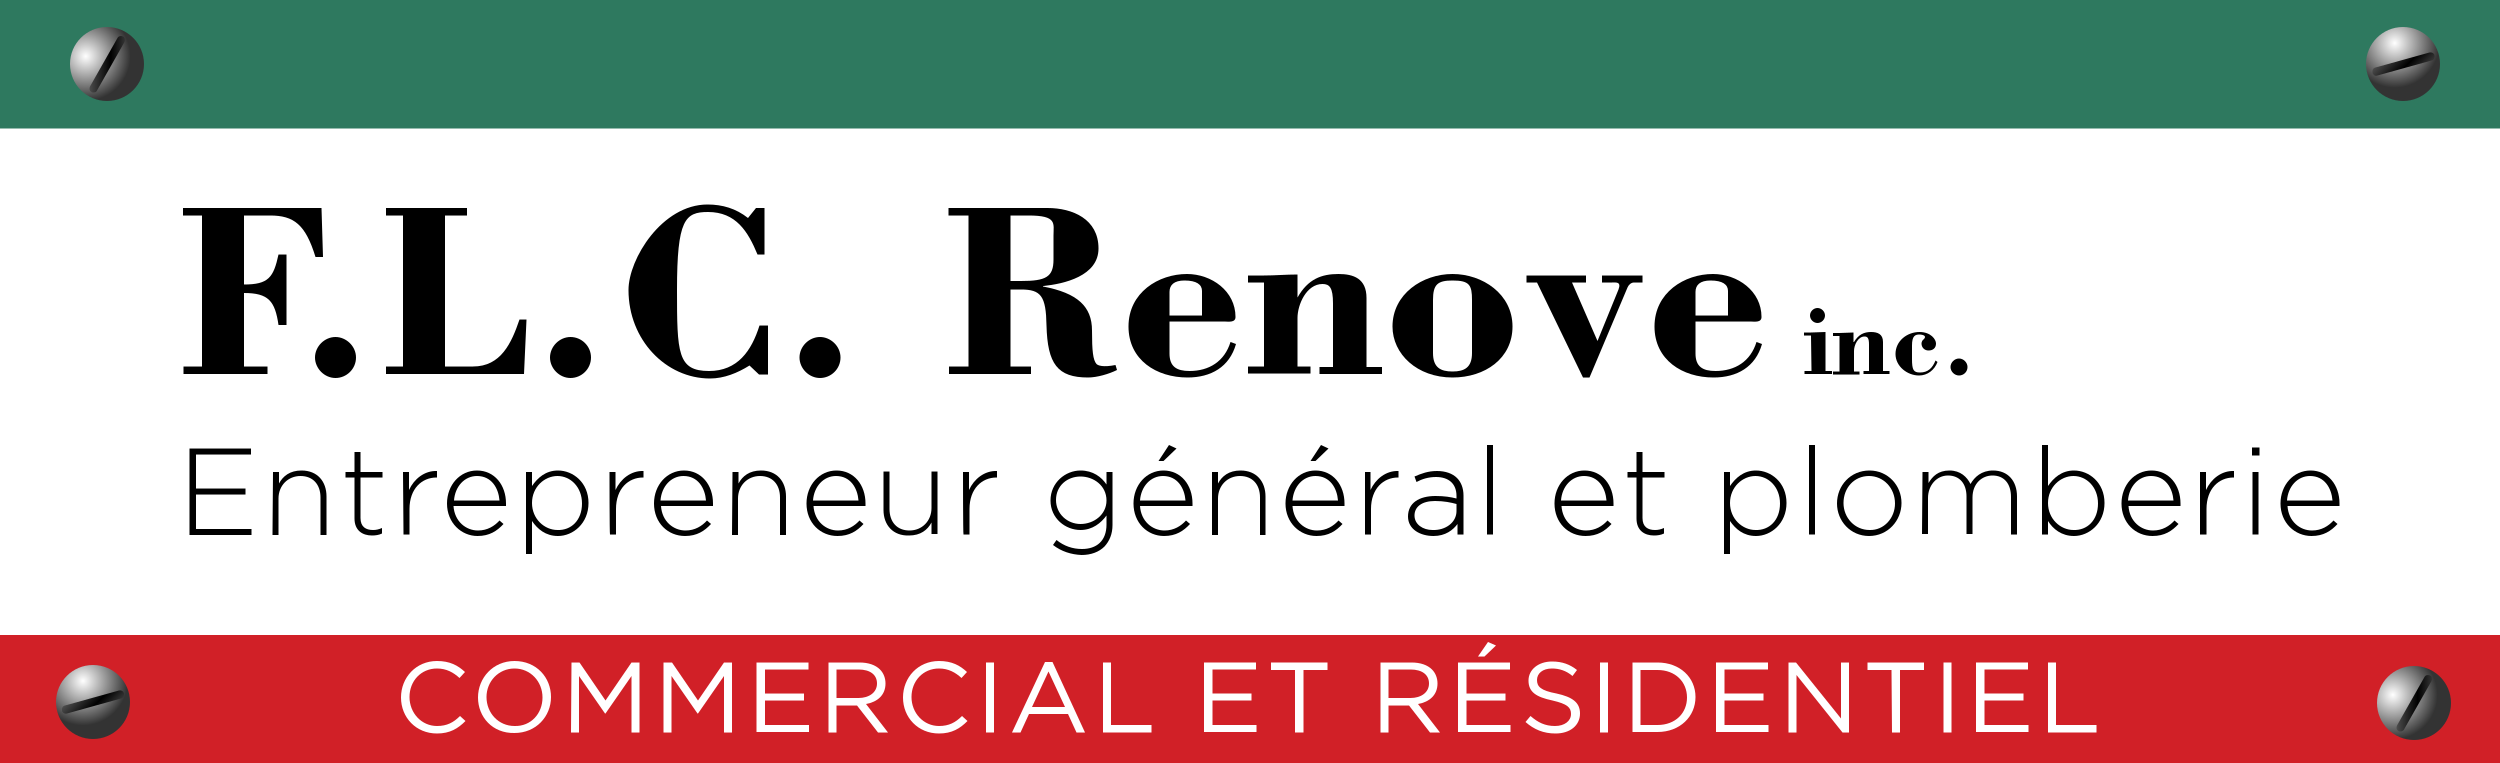 <?xml version="1.0" encoding="utf-8"?>
<!-- Generator: Adobe Illustrator 25.0.0, SVG Export Plug-In . SVG Version: 6.00 Build 0)  -->
<svg version="1.1" id="Layer_1" xmlns="http://www.w3.org/2000/svg" xmlns:xlink="http://www.w3.org/1999/xlink" x="0px" y="0px"
	 viewBox="0 0 500 152.6" style="enable-background:new 0 0 500 152.6;" xml:space="preserve">
<style type="text/css">
	.st0{fill:#FFFFFF;}
	.st1{fill:#2E795F;}
	.st2{fill:#D12027;}
	.st3{fill:url(#SVGID_1_);}
	.st4{fill:url(#SVGID_2_);}
	.st5{fill:url(#SVGID_3_);}
	.st6{fill:url(#SVGID_4_);}
	.st7{fill:url(#SVGID_5_);}
	.st8{fill:url(#SVGID_6_);}
	.st9{fill:url(#SVGID_7_);}
	.st10{fill:url(#SVGID_8_);}
</style>
<rect x="-0.2" class="st0" width="500.2" height="152.7"/>
<rect x="-0.2" class="st1" width="500.2" height="25.7"/>
<rect x="-0.2" y="127" class="st2" width="500.2" height="25.7"/>
<g>
	<path d="M36.7,74.8v-1.5h3.7V43.1h-3.8v-1.5h27.7l0.3,9.8h-1.5c-2-6.5-4.3-8.3-9.1-8.3h-5.2v13.8c4.9,0,5.9-1.4,6.9-6h1.6V65h-1.6
		c-0.7-4.8-2-6.4-6.9-6.4v14.7h4.7v1.5L36.7,74.8L36.7,74.8z"/>
	<path d="M71.2,71.5c0,2.3-1.9,4.1-4.1,4.1S63,73.7,63,71.5s1.9-4.1,4.1-4.1C69.2,67.4,71.2,69.2,71.2,71.5z"/>
	<path d="M77.2,74.8v-1.5h3.4V43.1h-3.4v-1.5h16.2v1.5H89v30.2h5.6c5.6,0,7.7-4.7,9.3-9.4h1.4l-0.5,10.9H77.2z"/>
	<path d="M118.2,71.5c0,2.3-1.9,4.1-4.1,4.1s-4.1-1.9-4.1-4.1s1.9-4.1,4.1-4.1S118.2,69.2,118.2,71.5z"/>
	<path d="M151.2,41.6h1.7v9.3h-1.4c-1.9-4.6-4.3-8.5-9.9-8.5c-4.6,0-6.2,1.5-6.2,15.6c0,12.6,0.1,16.2,6.4,16.2
		c5.7,0,8.5-4,10.1-9.1h1.7v9.8h-1.8l-1.9-1.8c-2.4,1.5-5.1,2.6-7.9,2.6c-8.8,0-16.3-7.7-16.3-17.7c0-6.2,6.7-17.1,15.8-17.1
		c3,0,5.7,0.8,8.1,2.7L151.2,41.6z"/>
	<path d="M168.1,71.5c0,2.3-1.9,4.1-4.1,4.1s-4.1-1.9-4.1-4.1s1.9-4.1,4.1-4.1C166.1,67.4,168.1,69.2,168.1,71.5z"/>
	<path d="M189.8,74.8v-1.5h3.9V43.1h-4v-1.5h19.8c5,0,10.2,2.2,10.2,8.1c0,5.5-6.9,7.1-11.1,7.5v0.1c6.9,1.3,9.8,4,9.8,8.8
		c0,4.1,0.2,5.9,0.9,6.7c0.3,0.3,1.3,0.7,3.8,0.2l0.3,1c-1.6,0.8-4,1.5-5.8,1.5c-6.1,0-8.1-2.7-8.3-10.4c-0.1-5.9-1.1-7.2-5.1-7.2
		h-2.1v15.4h4.1v1.5L189.8,74.8L189.8,74.8z M202.1,56.2h2.1c5,0,6.5-0.8,6.5-4.3v-4.8c0-2.4,0.8-4-5-4h-3.6V56.2L202.1,56.2z"/>
	<path d="M233.9,64.3v6.4c0,2.6,1.4,3.5,4,3.5c3.9,0,7-1.9,8.2-5.8l1.1,0.4c-1.3,4.6-5,6.7-9.7,6.7c-6.2,0-11.8-3.5-11.8-10.2
		c0-6.8,6-10.5,11.7-10.5c4.9,0,9.7,3.4,9.7,8.6c0,1.2-1.5,0.9-2.3,0.9H233.9L233.9,64.3z M240.4,63.1v-4.9c0-1.3-1.1-2.1-3.5-2.1
		c-2.1,0-3,0.9-3,2.3v4.7H240.4z"/>
	<path d="M259.5,59.5c2.1-3.7,4.8-4.7,8.2-4.7c3,0,5.6,0.9,5.6,4.8v13.8h3.1v1.4h-12.5v-1.4h2.7V60.7c0-3.2-0.7-3.9-2.1-3.9
		c-3.2,0-5,4.1-5,6.8v9.7h2.6v1.4h-12.5v-1.4h3.2V56.5h-3.2v-1.4h3.2c2.2,0,4.4-0.2,6.7-0.2L259.5,59.5L259.5,59.5z"/>
	<path d="M302.5,65.3c0,6.4-5.5,10.2-12,10.2c-7.1,0-12-4.7-12-10.2c0-6.5,6-10.5,12-10.5C296.5,54.8,302.5,58.8,302.5,65.3z
		 M294.4,60c0-3-0.5-3.9-3.9-3.9c-3,0-3.9,0.8-3.9,3.9v10.6c0,2.9,1.5,3.7,3.9,3.7s3.9-0.8,3.9-3.7V60z"/>
	<path d="M317.2,55.1v1.4h-2.8l5.1,11.7l4.2-10.3c0.6-1.6-0.5-1.4-1.3-1.4h-2v-1.4h8.1v1.4h-1.7c-0.6,0-1.1,0.5-1.3,1l-7.6,18h-1.3
		l-9.2-19h-2.1v-1.4C305.1,55.1,317.2,55.1,317.2,55.1z"/>
	<path d="M339.1,64.3v6.4c0,2.6,1.4,3.5,4,3.5c3.9,0,7-1.9,8.2-5.8l1.1,0.4c-1.3,4.6-5,6.7-9.7,6.7c-6.2,0-11.8-3.5-11.8-10.2
		c0-6.8,6-10.5,11.7-10.5c4.9,0,9.7,3.4,9.7,8.6c0,1.2-1.5,0.9-2.3,0.9H339.1L339.1,64.3z M345.6,63.1v-4.9c0-1.3-1.1-2.1-3.5-2.1
		c-2.1,0-3,0.9-3,2.3v4.7H345.6z"/>
	<path d="M362.2,67.1h-1.4v-0.6h1.4c1,0,1.9-0.1,2.9-0.1v7.8h1.3v0.6h-5.5v-0.6h1.4L362.2,67.1L362.2,67.1z M365,63.1
		c0,0.8-0.7,1.5-1.5,1.5s-1.5-0.7-1.5-1.5s0.7-1.5,1.5-1.5S365,62.3,365,63.1z"/>
	<path d="M370.8,68.4c0.9-1.5,2-2,3.4-2c1.3,0,2.4,0.4,2.4,2v5.8h1.3v0.6h-5.2v-0.6h1.1v-5.3c0-1.3-0.3-1.6-0.9-1.6
		c-1.3,0-2.1,1.7-2.1,2.9v4.1h1.1v0.6h-5.3v-0.6h1.3v-7.1h-1.3v-0.6h1.3c0.9,0,1.9-0.1,2.8-0.1v1.9
		C370.7,68.4,370.8,68.4,370.8,68.4z"/>
	<path d="M387.5,72.4c-0.6,1.6-2,2.7-3.7,2.7c-2.3,0-4.7-1.8-4.7-4.3c0-2.6,2.3-4.4,4.8-4.4c2.3,0,3.3,1.5,3.3,2.3
		c0,0.9-0.6,1.4-1.5,1.4c-0.8,0-1.4-0.6-1.4-1.4c0-0.3,0.2-0.7,0.4-0.8c0.1-0.1,0.3-0.3,0.3-0.5c0-0.4-0.8-0.5-1.1-0.5
		c-0.9,0-1.5,0.3-1.5,2.2v2.7c0,2.2,0.3,2.7,1.6,2.7c1.6,0,2.5-0.9,3.1-2.4L387.5,72.4z"/>
	<path d="M393.5,73.4c0,1-0.8,1.7-1.7,1.7c-0.9,0-1.7-0.8-1.7-1.7c0-0.9,0.8-1.7,1.7-1.7C392.7,71.7,393.5,72.5,393.5,73.4z"/>
</g>
<g>
	<path d="M37.9,89.7h12.3v1.2h-11v6.8h9.9v1.2h-9.9v6.9h11.1v1.2H37.9C37.9,106.9,37.9,89.7,37.9,89.7z"/>
	<path d="M54.6,94.4h1.2v2.3c0.8-1.5,2.2-2.6,4.5-2.6c3.2,0,5,2.2,5,5.2v7.7h-1.2v-7.5c0-2.6-1.5-4.3-4-4.3s-4.4,1.9-4.4,4.5v7.3
		h-1.2L54.6,94.4L54.6,94.4z"/>
	<path d="M70.9,103.7v-8.2h-1.8v-1.1h1.8v-4h1.2v4h4.4v1.1h-4.4v8.1c0,1.8,1.1,2.4,2.5,2.4c0.6,0,1.1-0.1,1.8-0.4v1.1
		c-0.6,0.3-1.3,0.4-2,0.4C72.5,107.1,70.9,106.1,70.9,103.7z"/>
	<path d="M80.6,94.4h1.2V98c1-2.2,3.1-3.9,5.6-3.8v1.3h-0.1c-2.9,0-5.4,2.2-5.4,6.3v5.1h-1.2L80.6,94.4L80.6,94.4z"/>
	<path d="M89.4,100.7L89.4,100.7c0-3.7,2.6-6.6,6-6.6c3.5,0,5.8,2.9,5.8,6.6c0,0.2,0,0.3,0,0.5H90.7c0.2,3.1,2.5,4.9,4.9,4.9
		c1.9,0,3.3-0.9,4.3-2l0.8,0.7c-1.3,1.4-2.8,2.4-5.2,2.4C92.3,107.2,89.4,104.6,89.4,100.7z M99.9,100.1c-0.2-2.5-1.6-4.9-4.5-4.9
		c-2.5,0-4.4,2.1-4.6,4.9H99.9z"/>
	<path d="M105.2,94.4h1.2v2.8c1.1-1.6,2.7-3.1,5.2-3.1c3,0,6.1,2.4,6.1,6.5l0,0c0,4.1-3.1,6.6-6.1,6.6c-2.5,0-4.1-1.4-5.2-3v6.6
		h-1.2V94.4z M116.4,100.7L116.4,100.7c0-3.3-2.3-5.5-4.9-5.5s-5.1,2.2-5.1,5.4l0,0c0,3.2,2.5,5.4,5.1,5.4
		C114.2,106.1,116.4,104.1,116.4,100.7z"/>
	<path d="M121.9,94.4h1.2V98c1-2.2,3.1-3.9,5.6-3.8v1.3h-0.1c-2.9,0-5.4,2.2-5.4,6.3v5.1H122C121.9,106.9,121.9,94.4,121.9,94.4z"/>
	<path d="M130.8,100.7L130.8,100.7c0-3.7,2.6-6.6,6-6.6c3.5,0,5.8,2.9,5.8,6.6c0,0.2,0,0.3,0,0.5h-10.4c0.2,3.1,2.5,4.9,4.9,4.9
		c1.9,0,3.3-0.9,4.3-2l0.8,0.7c-1.3,1.4-2.8,2.4-5.2,2.4C133.6,107.2,130.8,104.6,130.8,100.7z M141.2,100.1
		c-0.2-2.5-1.6-4.9-4.5-4.9c-2.5,0-4.4,2.1-4.6,4.9H141.2z"/>
	<path d="M146.5,94.4h1.2v2.3c0.8-1.5,2.2-2.6,4.5-2.6c3.2,0,5,2.2,5,5.2v7.7H156v-7.5c0-2.6-1.5-4.3-4-4.3s-4.4,1.9-4.4,4.5v7.3
		h-1.2L146.5,94.4L146.5,94.4z"/>
	<path d="M161.3,100.7L161.3,100.7c0-3.7,2.6-6.6,6-6.6c3.5,0,5.8,2.9,5.8,6.6c0,0.2,0,0.3,0,0.5h-10.4c0.2,3.1,2.5,4.9,4.9,4.9
		c1.9,0,3.3-0.9,4.3-2l0.8,0.7c-1.3,1.4-2.8,2.4-5.2,2.4C164.1,107.2,161.3,104.6,161.3,100.7z M171.7,100.1
		c-0.2-2.5-1.6-4.9-4.5-4.9c-2.5,0-4.4,2.1-4.6,4.9H171.7z"/>
	<path d="M176.7,102v-7.7h1.2v7.5c0,2.6,1.5,4.3,4,4.3s4.4-1.9,4.4-4.5v-7.3h1.2v12.5h-1.2v-2.3c-0.8,1.5-2.2,2.6-4.5,2.6
		C178.6,107.2,176.7,105,176.7,102z"/>
	<path d="M192.6,94.4h1.2V98c1-2.2,3.1-3.9,5.6-3.8v1.3h-0.1c-2.9,0-5.4,2.2-5.4,6.3v5.1h-1.2C192.6,106.9,192.6,94.4,192.6,94.4z"
		/>
	<path d="M210.6,109l0.7-1c1.5,1.2,3.2,1.8,5.1,1.8c2.9,0,4.9-1.6,4.9-4.9v-1.8c-1.1,1.5-2.8,2.9-5.2,2.9c-3,0-6-2.3-6-5.9l0,0
		c0-3.6,3-6,6-6c2.5,0,4.2,1.3,5.2,2.8v-2.5h1.2V105c0,1.8-0.6,3.2-1.6,4.3c-1.1,1.1-2.7,1.7-4.6,1.7
		C214.2,110.9,212.3,110.3,210.6,109z M221.3,100.1L221.3,100.1c0-3-2.6-4.8-5.2-4.8c-2.6,0-4.9,1.8-4.9,4.7l0,0
		c0,2.8,2.3,4.8,4.9,4.8C218.8,104.8,221.3,102.9,221.3,100.1z"/>
	<path d="M226.7,100.7L226.7,100.7c0-3.7,2.6-6.6,6-6.6c3.5,0,5.8,2.9,5.8,6.6c0,0.2,0,0.3,0,0.5H228c0.2,3.1,2.5,4.9,4.9,4.9
		c1.9,0,3.3-0.9,4.3-2l0.8,0.7c-1.3,1.4-2.8,2.4-5.2,2.4C229.5,107.2,226.7,104.6,226.7,100.7z M237.1,100.1
		c-0.2-2.5-1.6-4.9-4.5-4.9c-2.5,0-4.4,2.1-4.6,4.9H237.1z M233.8,89l1.5,0.7l-2.6,2.5h-1L233.8,89z"/>
	<path d="M242.4,94.4h1.2v2.3c0.8-1.5,2.2-2.6,4.5-2.6c3.2,0,5,2.2,5,5.2v7.7H252v-7.5c0-2.6-1.5-4.3-4-4.3s-4.4,1.9-4.4,4.5v7.3
		h-1.2L242.4,94.4L242.4,94.4z"/>
	<path d="M257.1,100.7L257.1,100.7c0-3.7,2.6-6.6,6-6.6c3.5,0,5.8,2.9,5.8,6.6c0,0.2,0,0.3,0,0.5h-10.4c0.2,3.1,2.5,4.9,4.9,4.9
		c1.9,0,3.3-0.9,4.3-2l0.8,0.7c-1.3,1.4-2.8,2.4-5.2,2.4C260,107.2,257.1,104.6,257.1,100.7z M267.6,100.1c-0.2-2.5-1.6-4.9-4.5-4.9
		c-2.5,0-4.4,2.1-4.6,4.9H267.6z M264.2,89l1.5,0.7l-2.6,2.5h-1L264.2,89z"/>
	<path d="M272.9,94.4h1.2V98c1-2.2,3.1-3.9,5.6-3.8v1.3h-0.1c-2.9,0-5.4,2.2-5.4,6.3v5.1H273V94.4H272.9z"/>
	<path d="M281.6,103.3L281.6,103.3c0-2.7,2.2-4.1,5.5-4.1c1.8,0,3,0.2,4.2,0.5v-0.5c0-2.5-1.6-3.8-4.1-3.8c-1.5,0-2.8,0.4-3.9,1
		l-0.4-1.1c1.4-0.6,2.7-1.1,4.5-1.1c1.7,0,3.1,0.5,4,1.4c0.8,0.8,1.3,2,1.3,3.5v7.8h-1.2v-2.1c-0.9,1.2-2.4,2.4-4.8,2.4
		C284.1,107.2,281.6,105.9,281.6,103.3z M291.3,102.2v-1.4c-1.1-0.3-2.5-0.6-4.3-0.6c-2.7,0-4.1,1.2-4.1,2.9l0,0
		c0,1.8,1.7,2.9,3.6,2.9C289.1,106.1,291.3,104.5,291.3,102.2z"/>
	<path d="M297.4,89h1.2v17.9h-1.2V89z"/>
	<path d="M310.9,100.7L310.9,100.7c0-3.7,2.6-6.6,6-6.6c3.5,0,5.8,2.9,5.8,6.6c0,0.2,0,0.3,0,0.5h-10.4c0.2,3.1,2.5,4.9,4.9,4.9
		c1.9,0,3.3-0.9,4.3-2l0.8,0.7c-1.3,1.4-2.8,2.4-5.2,2.4C313.7,107.2,310.9,104.6,310.9,100.7z M321.3,100.1
		c-0.2-2.5-1.6-4.9-4.5-4.9c-2.5,0-4.4,2.1-4.6,4.9H321.3z"/>
	<path d="M327.3,103.7v-8.2h-1.8v-1.1h1.8v-4h1.2v4h4.4v1.1h-4.4v8.1c0,1.8,1.1,2.4,2.5,2.4c0.6,0,1.1-0.1,1.8-0.4v1.1
		c-0.6,0.3-1.3,0.4-2,0.4C328.9,107.1,327.3,106.1,327.3,103.7z"/>
	<path d="M344.8,94.4h1.2v2.8c1.1-1.6,2.7-3.1,5.2-3.1c3,0,6.1,2.4,6.1,6.5l0,0c0,4.1-3.1,6.6-6.1,6.6c-2.5,0-4.1-1.4-5.2-3v6.6
		h-1.2V94.4z M356,100.7L356,100.7c0-3.3-2.3-5.5-4.9-5.5s-5.1,2.2-5.1,5.4l0,0c0,3.2,2.5,5.4,5.1,5.4
		C353.8,106.1,356,104.1,356,100.7z"/>
	<path d="M361.8,89h1.2v17.9h-1.2V89z"/>
	<path d="M367.4,100.7L367.4,100.7c0-3.6,2.7-6.6,6.5-6.6c3.7,0,6.4,3,6.4,6.5l0,0c0,3.5-2.7,6.6-6.5,6.6
		C370.1,107.2,367.4,104.2,367.4,100.7z M379,100.7L379,100.7c0-3.1-2.3-5.5-5.2-5.5c-3,0-5.1,2.4-5.1,5.4l0,0c0,3,2.3,5.4,5.2,5.4
		C376.8,106.1,379,103.6,379,100.7z"/>
	<path d="M384.5,94.4h1.2v2.2c0.8-1.3,1.9-2.5,4.2-2.5c2.2,0,3.5,1.3,4.2,2.7c0.8-1.4,2.2-2.7,4.5-2.7c3,0,4.8,2.1,4.8,5.2v7.6h-1.2
		v-7.5c0-2.7-1.4-4.3-3.7-4.3c-2.1,0-4,1.6-4,4.4v7.3h-1.2v-7.5c0-2.6-1.4-4.2-3.7-4.2s-4,2-4,4.5v7.2h-1.2L384.5,94.4L384.5,94.4z"
		/>
	<path d="M409.6,104.2v2.7h-1.2V89h1.2v8.2c1.1-1.6,2.7-3.1,5.2-3.1c3,0,6.1,2.4,6.1,6.5l0,0c0,4.1-3.1,6.6-6.1,6.6
		C412.3,107.2,410.6,105.8,409.6,104.2z M419.6,100.7L419.6,100.7c0-3.3-2.3-5.5-4.9-5.5s-5.1,2.2-5.1,5.4l0,0
		c0,3.2,2.5,5.4,5.1,5.4C417.4,106.1,419.6,104.1,419.6,100.7z"/>
	<path d="M424.3,100.7L424.3,100.7c0-3.7,2.6-6.6,6-6.6c3.5,0,5.8,2.9,5.8,6.6c0,0.2,0,0.3,0,0.5h-10.4c0.2,3.1,2.5,4.9,4.9,4.9
		c1.9,0,3.3-0.9,4.3-2l0.8,0.7c-1.3,1.4-2.8,2.4-5.2,2.4C427.1,107.2,424.3,104.6,424.3,100.7z M434.7,100.1
		c-0.2-2.5-1.6-4.9-4.5-4.9c-2.5,0-4.4,2.1-4.6,4.9H434.7z"/>
	<path d="M440,94.4h1.2V98c1-2.2,3.1-3.9,5.6-3.8v1.3h-0.1c-2.9,0-5.4,2.2-5.4,6.3v5.1H440V94.4z"/>
	<path d="M450.4,89.5h1.5v1.6h-1.5V89.5z M450.5,94.4h1.2v12.5h-1.2V94.4z"/>
	<path d="M456.1,100.7L456.1,100.7c0-3.7,2.6-6.6,6-6.6c3.5,0,5.8,2.9,5.8,6.6c0,0.2,0,0.3,0,0.5h-10.4c0.2,3.1,2.5,4.9,4.9,4.9
		c1.9,0,3.3-0.9,4.3-2l0.8,0.7c-1.3,1.4-2.8,2.4-5.2,2.4C459,107.2,456.1,104.6,456.1,100.7z M466.5,100.1c-0.2-2.5-1.6-4.9-4.5-4.9
		c-2.5,0-4.4,2.1-4.6,4.9H466.5z"/>
</g>
<g>
	<path class="st0" d="M80.2,139.5L80.2,139.5c0-4,3-7.3,7.2-7.3c2.6,0,4.2,0.9,5.6,2.2l-1.1,1.2c-1.2-1.1-2.6-1.9-4.5-1.9
		c-3.2,0-5.5,2.5-5.5,5.7l0,0c0,3.2,2.4,5.8,5.5,5.8c2,0,3.3-0.7,4.6-2l1.1,1c-1.5,1.5-3.1,2.5-5.7,2.5
		C83.2,146.7,80.2,143.5,80.2,139.5z"/>
	<path class="st0" d="M95.6,139.5L95.6,139.5c0-3.9,3-7.3,7.3-7.3c4.4,0,7.3,3.3,7.3,7.2l0,0c0,3.9-3,7.2-7.3,7.2
		C98.5,146.7,95.6,143.4,95.6,139.5z M108.5,139.5L108.5,139.5c0-3.2-2.4-5.8-5.6-5.8s-5.6,2.6-5.6,5.7l0,0c0,3.2,2.4,5.8,5.6,5.8
		C106.2,145.3,108.5,142.7,108.5,139.5z"/>
	<path class="st0" d="M114.3,132.5h1.6l5.2,7.6l5.2-7.6h1.6v14h-1.6v-11.3l-5.2,7.5H121l-5.2-7.5v11.3h-1.6L114.3,132.5L114.3,132.5
		z"/>
	<path class="st0" d="M132.8,132.5h1.6l5.2,7.6l5.2-7.6h1.6v14h-1.6v-11.3l-5.2,7.5h-0.1l-5.2-7.5v11.3h-1.6v-14H132.8z"/>
	<path class="st0" d="M151.3,132.5h10.4v1.4H153v4.8h7.8v1.4H153v4.9h8.8v1.4h-10.5C151.3,146.5,151.3,132.5,151.3,132.5z"/>
	<path class="st0" d="M165.7,132.5h6.2c1.8,0,3.2,0.5,4.1,1.4c0.7,0.7,1.1,1.7,1.1,2.8l0,0c0,2.3-1.6,3.7-3.9,4.1l4.4,5.7h-2
		l-4.2-5.4l0,0h-4.1v5.4h-1.6V132.5L165.7,132.5z M171.7,139.6c2.1,0,3.7-1.1,3.7-2.9l0,0c0-1.7-1.3-2.8-3.7-2.8h-4.4v5.7H171.7z"/>
	<path class="st0" d="M180.6,139.5L180.6,139.5c0-4,3-7.3,7.2-7.3c2.6,0,4.2,0.9,5.6,2.2l-1.1,1.2c-1.2-1.1-2.6-1.9-4.5-1.9
		c-3.2,0-5.5,2.5-5.5,5.7l0,0c0,3.2,2.4,5.8,5.5,5.8c2,0,3.3-0.7,4.6-2l1.1,1c-1.5,1.5-3.1,2.5-5.7,2.5
		C183.6,146.7,180.6,143.5,180.6,139.5z"/>
	<path class="st0" d="M197.2,132.5h1.6v14h-1.6V132.5z"/>
	<path class="st0" d="M209,132.4h1.5l6.5,14.1h-1.7l-1.7-3.7h-7.8l-1.7,3.7h-1.7L209,132.4z M213,141.4l-3.3-7.1l-3.3,7.1H213z"/>
	<path class="st0" d="M220.6,132.5h1.6V145h8.1v1.5h-9.7L220.6,132.5L220.6,132.5z"/>
	<path class="st0" d="M240.8,132.5h10.4v1.4h-8.7v4.8h7.8v1.4h-7.8v4.9h8.8v1.4h-10.5V132.5L240.8,132.5z"/>
	<path class="st0" d="M259,134h-4.8v-1.5h11.3v1.5h-4.8v12.5H259V134L259,134z"/>
	<path class="st0" d="M276.1,132.5h6.2c1.8,0,3.2,0.5,4.1,1.4c0.7,0.7,1.1,1.7,1.1,2.8l0,0c0,2.3-1.6,3.7-3.9,4.1l4.4,5.7h-2
		l-4.2-5.4l0,0h-4.1v5.4h-1.6V132.5L276.1,132.5z M282.1,139.6c2.1,0,3.7-1.1,3.7-2.9l0,0c0-1.7-1.3-2.8-3.7-2.8h-4.4v5.7H282.1z"/>
	<path class="st0" d="M291.6,132.5H302v1.4h-8.7v4.8h7.8v1.4h-7.8v4.9h8.8v1.4h-10.5L291.6,132.5L291.6,132.5z M297.6,128.4l1.6,0.7
		l-2.3,2.2h-1.3L297.6,128.4z"/>
	<path class="st0" d="M305.1,144.4l1-1.2c1.5,1.3,2.9,2,4.9,2c1.9,0,3.2-1,3.2-2.4l0,0c0-1.3-0.7-2-3.7-2.7c-3.3-0.7-4.8-1.7-4.8-4
		l0,0c0-2.2,2-3.8,4.7-3.8c2.1,0,3.6,0.6,5,1.7l-0.9,1.2c-1.3-1.1-2.7-1.5-4.1-1.5c-1.9,0-3,1-3,2.3l0,0c0,1.3,0.7,2.1,3.9,2.7
		c3.2,0.7,4.7,1.8,4.7,4l0,0c0,2.4-2,4-4.9,4C308.7,146.7,306.8,145.9,305.1,144.4z"/>
	<path class="st0" d="M320,132.5h1.6v14H320V132.5z"/>
	<path class="st0" d="M326.5,132.5h5c4.5,0,7.6,3,7.6,6.9l0,0c0,3.9-3.1,7-7.6,7h-5V132.5z M331.5,145c3.6,0,5.9-2.4,5.9-5.5l0,0
		c0-3.1-2.3-5.5-5.9-5.5h-3.4v11H331.5z"/>
	<path class="st0" d="M343.2,132.5h10.4v1.4h-8.7v4.8h7.8v1.4h-7.8v4.9h8.8v1.4h-10.5L343.2,132.5L343.2,132.5z"/>
	<path class="st0" d="M357.7,132.5h1.5l9,11.2v-11.2h1.6v14h-1.3l-9.2-11.5v11.5h-1.6V132.5L357.7,132.5z"/>
	<path class="st0" d="M378.3,134h-4.8v-1.5h11.3v1.5H380v12.5h-1.6L378.3,134L378.3,134z"/>
	<path class="st0" d="M388.7,132.5h1.6v14h-1.6V132.5z"/>
	<path class="st0" d="M395.2,132.5h10.4v1.4h-8.7v4.8h7.8v1.4h-7.8v4.9h8.8v1.4h-10.5L395.2,132.5L395.2,132.5z"/>
	<path class="st0" d="M409.6,132.5h1.6V145h8.1v1.5h-9.7V132.5L409.6,132.5z"/>
</g>
<g>
	
		<radialGradient id="SVGID_1_" cx="17.12" cy="354.606" r="8.929" gradientTransform="matrix(1.002 0 0 1 4.907465e-04 -343.363)" gradientUnits="userSpaceOnUse">
		<stop  offset="0" style="stop-color:#FFFFFF"/>
		<stop  offset="1" style="stop-color:#333333"/>
	</radialGradient>
	<ellipse class="st3" cx="21.4" cy="12.8" rx="7.4" ry="7.4"/>
	
		<linearGradient id="SVGID_2_" gradientUnits="userSpaceOnUse" x1="17.834" y1="356.213" x2="24.967" y2="356.213" gradientTransform="matrix(1 0 0 1 0 -343.363)">
		<stop  offset="0" style="stop-color:#4D4D4D"/>
		<stop  offset="0.603" style="stop-color:#000000"/>
		<stop  offset="1" style="stop-color:#333333"/>
	</linearGradient>
	<path class="st4" d="M18.7,18.5c-0.1,0-0.3,0-0.4-0.1c-0.4-0.2-0.5-0.7-0.3-1.1l5.5-9.7c0.2-0.4,0.7-0.5,1.1-0.3s0.5,0.7,0.3,1.1
		l-5.5,9.7C19.3,18.4,19,18.5,18.7,18.5z"/>
</g>
<g>
	
		<radialGradient id="SVGID_3_" cx="477.619" cy="482.336" r="8.93" gradientTransform="matrix(1.002 0 0 1 4.907465e-04 -343.363)" gradientUnits="userSpaceOnUse">
		<stop  offset="0" style="stop-color:#FFFFFF"/>
		<stop  offset="1" style="stop-color:#333333"/>
	</radialGradient>
	<ellipse class="st5" cx="482.8" cy="140.6" rx="7.4" ry="7.4"/>
	
		<linearGradient id="SVGID_4_" gradientUnits="userSpaceOnUse" x1="479.253" y1="484.013" x2="486.386" y2="484.013" gradientTransform="matrix(1 0 0 1 0 -343.363)">
		<stop  offset="0" style="stop-color:#4D4D4D"/>
		<stop  offset="0.603" style="stop-color:#000000"/>
		<stop  offset="1" style="stop-color:#333333"/>
	</linearGradient>
	<path class="st6" d="M480.1,146.3c-0.1,0-0.3,0-0.4-0.1c-0.4-0.2-0.5-0.7-0.3-1.1l5.5-9.7c0.2-0.4,0.7-0.5,1.1-0.3s0.5,0.7,0.3,1.1
		l-5.5,9.7C480.7,146.1,480.4,146.3,480.1,146.3z"/>
</g>
<g>
	
		<radialGradient id="SVGID_5_" cx="658.341" cy="255.274" r="8.929" gradientTransform="matrix(0.709 0.707 -0.709 0.707 193.174 -637.302)" gradientUnits="userSpaceOnUse">
		<stop  offset="0" style="stop-color:#FFFFFF"/>
		<stop  offset="1" style="stop-color:#333333"/>
	</radialGradient>
	<ellipse class="st7" cx="480.6" cy="12.8" rx="7.4" ry="7.4"/>
	
		<linearGradient id="SVGID_6_" gradientUnits="userSpaceOnUse" x1="659.683" y1="256.124" x2="666.818" y2="256.124" gradientTransform="matrix(0.707 0.707 -0.707 0.707 192.792 -637.302)">
		<stop  offset="0" style="stop-color:#4D4D4D"/>
		<stop  offset="0.603" style="stop-color:#000000"/>
		<stop  offset="1" style="stop-color:#333333"/>
	</linearGradient>
	<path class="st8" d="M474.7,14.9c-0.1-0.1-0.2-0.2-0.2-0.4c-0.1-0.4,0.1-0.9,0.6-1l10.8-3c0.4-0.1,0.9,0.1,1,0.6
		c0.1,0.4-0.1,0.9-0.6,1l-10.8,3C475.2,15.2,474.9,15.2,474.7,14.9z"/>
</g>
<g>
	
		<radialGradient id="SVGID_7_" cx="422.495" cy="671.538" r="8.93" gradientTransform="matrix(0.709 0.707 -0.709 0.707 193.174 -637.302)" gradientUnits="userSpaceOnUse">
		<stop  offset="0" style="stop-color:#FFFFFF"/>
		<stop  offset="1" style="stop-color:#333333"/>
	</radialGradient>
	<ellipse class="st9" cx="18.6" cy="140.4" rx="7.4" ry="7.4"/>
	
		<linearGradient id="SVGID_8_" gradientUnits="userSpaceOnUse" x1="423.188" y1="673.102" x2="430.324" y2="673.102" gradientTransform="matrix(0.707 0.707 -0.707 0.707 192.792 -637.302)">
		<stop  offset="0" style="stop-color:#4D4D4D"/>
		<stop  offset="0.603" style="stop-color:#000000"/>
		<stop  offset="1" style="stop-color:#333333"/>
	</linearGradient>
	<path class="st10" d="M12.6,142.5c-0.1-0.1-0.2-0.2-0.2-0.4c-0.1-0.4,0.1-0.9,0.6-1l10.8-3c0.4-0.1,0.9,0.1,1,0.6
		c0.1,0.4-0.1,0.9-0.6,1l-10.8,3C13.1,142.8,12.8,142.7,12.6,142.5z"/>
</g>
</svg>
